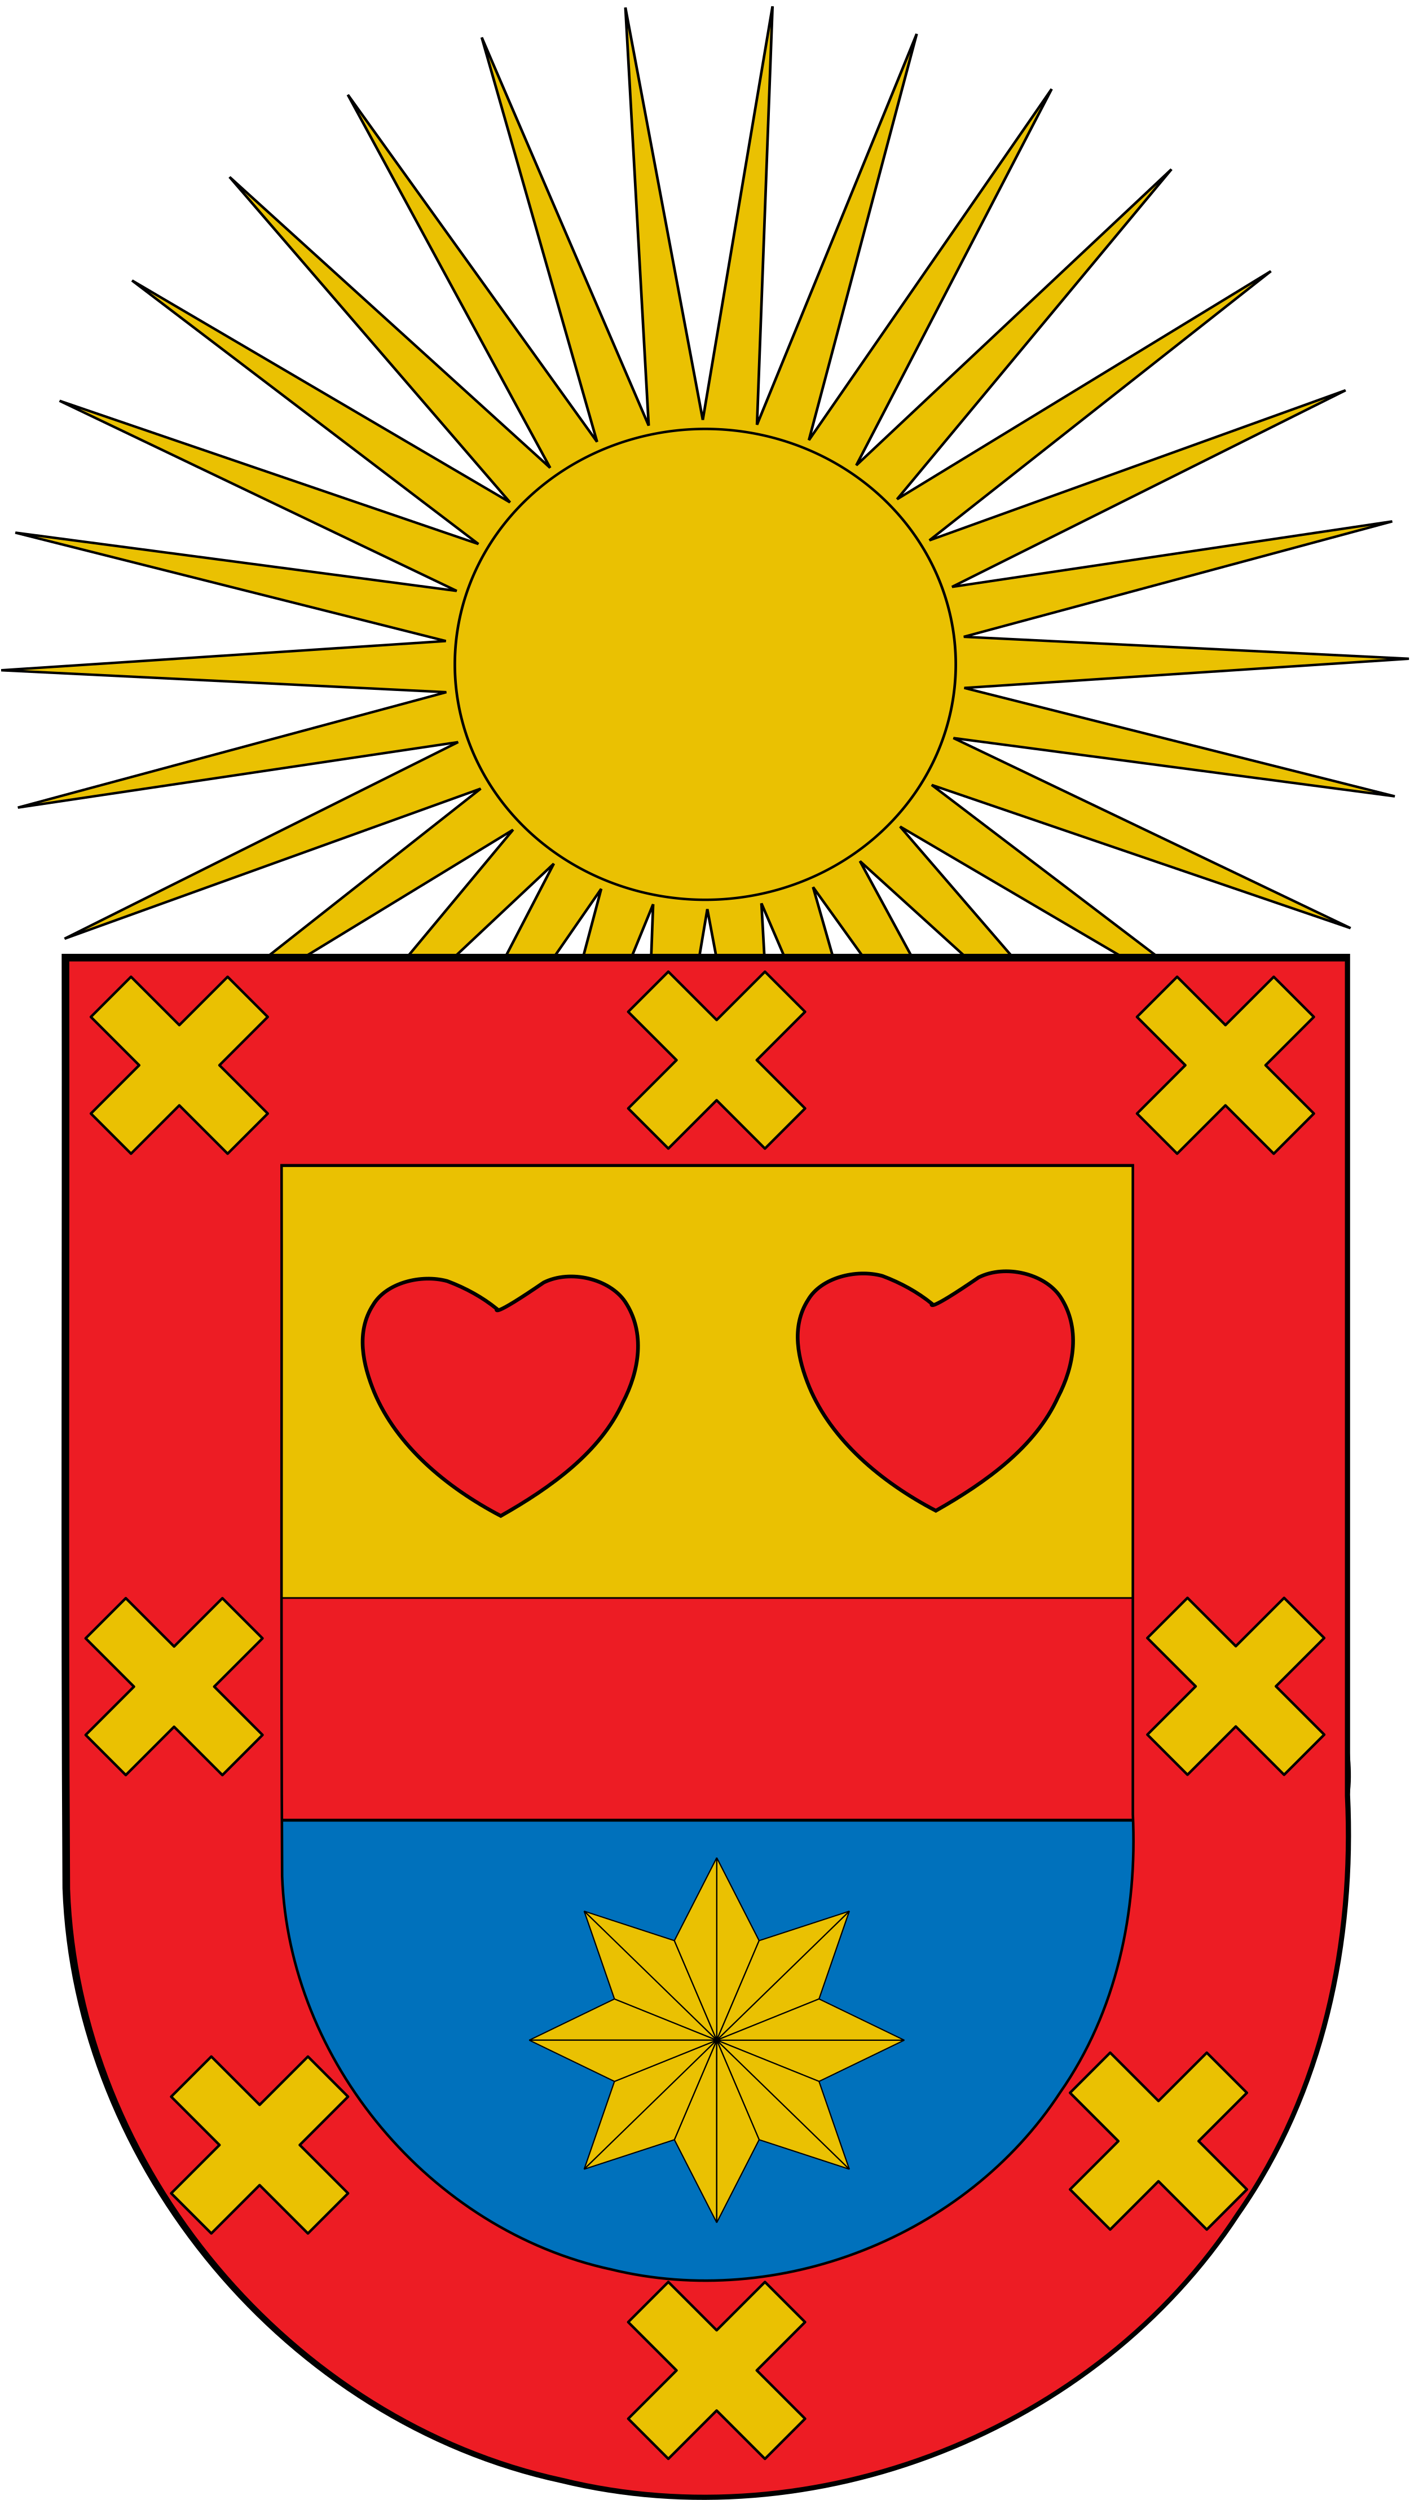 <?xml version="1.0" encoding="UTF-8" standalone="no"?>
<!-- Created with Inkscape (http://www.inkscape.org/) -->
<svg
   xmlns:dc="http://purl.org/dc/elements/1.1/"
   xmlns:cc="http://web.resource.org/cc/"
   xmlns:rdf="http://www.w3.org/1999/02/22-rdf-syntax-ns#"
   xmlns:svg="http://www.w3.org/2000/svg"
   xmlns="http://www.w3.org/2000/svg"
   xmlns:sodipodi="http://sodipodi.sourceforge.net/DTD/sodipodi-0.dtd"
   xmlns:inkscape="http://www.inkscape.org/namespaces/inkscape"
   width="550"
   height="975"
   id="svg3194"
   sodipodi:version="0.32"
   inkscape:version="0.45.1"
   version="1.0"
   sodipodi:docbase="D:\Mis documentos\Mis imágenes\Banderas y Escudos\SVG\Figuras y ornamentos"
   sodipodi:docname="Escudo_de_Ucar.svg"
   inkscape:output_extension="org.inkscape.output.svg.inkscape">
  <sodipodi:namedview
     id="base"
     pagecolor="#ffffff"
     bordercolor="#666666"
     borderopacity="1.0"
     gridtolerance="10000"
     guidetolerance="10"
     objecttolerance="10"
     inkscape:pageopacity="0.0"
     inkscape:pageshadow="2"
     inkscape:zoom="0.52923077"
     inkscape:cx="264.48474"
     inkscape:cy="559.40387"
     inkscape:document-units="px"
     inkscape:current-layer="layer3"
     inkscape:window-width="1024"
     inkscape:window-height="712"
     inkscape:window-x="176"
     inkscape:window-y="232"
     showguides="true"
     showgrid="false"
     inkscape:guide-bbox="true"
     height="975px"
     width="550px" />
  <defs
     id="defs3196">
    <pattern
       patternUnits="userSpaceOnUse"
       width="92"
       height="48.5"
       patternTransform="matrix(1,0,0,1.204,-394.986,852.248)"
       id="pattern15092">
      <g
         style="fill:black;fill-opacity:1"
         id="g15066"
         transform="translate(205,-599)">
        <g
           style="fill:black;fill-opacity:1"
           id="g14805">
          <path
             sodipodi:nodetypes="cc"
             id="path12865"
             d="M -174.5,623.5 L -174.5,635.5"
             style="fill:black;fill-opacity:1;fill-rule:evenodd;stroke:black;stroke-width:1;stroke-linecap:butt;stroke-linejoin:miter;stroke-miterlimit:1;stroke-dasharray:none;stroke-opacity:1;display:inline" />
          <path
             sodipodi:nodetypes="cc"
             id="path12867"
             d="M -144.5,623.5 L -144.5,635.5"
             style="fill:black;fill-opacity:1;fill-rule:evenodd;stroke:black;stroke-width:1;stroke-linecap:butt;stroke-linejoin:miter;stroke-miterlimit:1;stroke-dasharray:none;stroke-opacity:1;display:inline" />
          <path
             sodipodi:nodetypes="cc"
             id="path12869"
             d="M -189.5,611.5 L -189.5,623.5"
             style="fill:black;fill-opacity:1;fill-rule:evenodd;stroke:black;stroke-width:1;stroke-linecap:butt;stroke-linejoin:miter;stroke-miterlimit:1;stroke-dasharray:none;stroke-opacity:1;display:inline" />
          <path
             sodipodi:nodetypes="cc"
             id="path12871"
             d="M -159.5,611.5 L -159.5,623.5"
             style="fill:black;fill-opacity:1;fill-rule:evenodd;stroke:black;stroke-width:1;stroke-linecap:butt;stroke-linejoin:miter;stroke-miterlimit:1;stroke-dasharray:none;stroke-opacity:1;display:inline" />
          <path
             sodipodi:nodetypes="cc"
             id="path12873"
             d="M -129.5,611.5 L -129.5,623.5"
             style="fill:black;fill-opacity:1;fill-rule:evenodd;stroke:black;stroke-width:1;stroke-linecap:butt;stroke-linejoin:miter;stroke-miterlimit:1;stroke-dasharray:none;stroke-opacity:1;display:inline" />
          <path
             sodipodi:nodetypes="cc"
             id="path12875"
             d="M -174.5,599.5 L -174.5,611.5"
             style="fill:black;fill-opacity:1;fill-rule:evenodd;stroke:black;stroke-width:1;stroke-linecap:butt;stroke-linejoin:miter;stroke-miterlimit:1;stroke-dasharray:none;stroke-opacity:1;display:inline" />
          <path
             sodipodi:nodetypes="cc"
             id="path12877"
             d="M -144.5,599.5 L -144.5,611.5"
             style="fill:black;fill-opacity:1;fill-rule:evenodd;stroke:black;stroke-width:1;stroke-linecap:butt;stroke-linejoin:miter;stroke-miterlimit:1;stroke-dasharray:none;stroke-opacity:1;display:inline" />
          <path
             sodipodi:nodetypes="cc"
             id="path12879"
             d="M -204.5,623.5 L -204.5,635.5"
             style="fill:black;fill-opacity:1;fill-rule:evenodd;stroke:black;stroke-width:1;stroke-linecap:butt;stroke-linejoin:miter;stroke-miterlimit:1;stroke-dasharray:none;stroke-opacity:1;display:inline" />
          <path
             sodipodi:nodetypes="cc"
             id="path12881"
             d="M -204.5,599.5 L -204.5,611.5"
             style="fill:black;fill-opacity:1;fill-rule:evenodd;stroke:black;stroke-width:1;stroke-linecap:butt;stroke-linejoin:miter;stroke-miterlimit:1;stroke-dasharray:none;stroke-opacity:1;display:inline" />
        </g>
        <g
           style="fill:black;fill-opacity:1"
           id="g15061">
          <path
             id="path12859"
             d="M -190,635.5 L -190,647.5 L -189,647.5 L -189,635.5 L -190,635.5 z "
             style="fill:black;fill-opacity:1;fill-rule:evenodd;stroke:none;stroke-width:1;stroke-linecap:butt;stroke-linejoin:miter;stroke-miterlimit:1;stroke-opacity:1" />
          <path
             id="path12861"
             d="M -160,635.5 L -160,647.5 L -159,647.5 L -159,635.5 L -160,635.5 z "
             style="fill:black;fill-opacity:1;fill-rule:evenodd;stroke:none;stroke-width:1;stroke-linecap:butt;stroke-linejoin:miter;stroke-miterlimit:1;stroke-dasharray:none;stroke-opacity:1;display:inline" />
          <path
             id="path12863"
             d="M -130,635.5 L -130,647.5 L -129,647.5 L -129,635.5 L -130,635.5 z "
             style="fill:black;fill-opacity:1;fill-rule:evenodd;stroke:none;stroke-width:1;stroke-linecap:butt;stroke-linejoin:miter;stroke-miterlimit:1;stroke-dasharray:none;stroke-opacity:1;display:inline" />
        </g>
        <g
           style="fill:black;fill-opacity:1"
           id="g15055">
          <path
             sodipodi:nodetypes="cccsssscc"
             id="path12885"
             d="M -205,599 L -205,600 L -113.79,600 C -113.727,600 -113.057,600 -113.032,600 C -113.022,600 -113.003,600 -113,600 C -113,600 -113,599 -113,599 C -113.003,599 -113.022,599 -113.032,599 C -113.057,599 -113.727,599 -113.79,599 L -205,599 z "
             style="fill:black;fill-opacity:1;fill-rule:evenodd;stroke:none;stroke-width:1;stroke-linecap:butt;stroke-linejoin:miter;stroke-miterlimit:0;stroke-opacity:1;display:inline" />
          <path
             sodipodi:nodetypes="cccsssscc"
             id="path12887"
             d="M -205,611 L -205,612 L -113.79,612 C -113.727,612 -113.057,612 -113.032,612 C -113.022,612 -113.003,612 -113,612 C -113,612 -113,611 -113,611 C -113.003,611 -113.022,611 -113.032,611 C -113.057,611 -113.727,611 -113.79,611 L -205,611 z "
             style="fill:black;fill-opacity:1;fill-rule:evenodd;stroke:none;stroke-width:1;stroke-linecap:butt;stroke-linejoin:miter;stroke-miterlimit:0;stroke-opacity:1;display:inline" />
          <path
             sodipodi:nodetypes="cccsssscc"
             id="path12889"
             d="M -205,623 L -205,624 L -113.79,624 C -113.727,624 -113.057,624 -113.032,624 C -113.022,624 -113.003,624 -113,624 C -113,624 -113,623 -113,623 C -113.003,623 -113.022,623 -113.032,623 C -113.057,623 -113.727,623 -113.79,623 L -205,623 z "
             style="fill:black;fill-opacity:1;fill-rule:evenodd;stroke:none;stroke-width:1;stroke-linecap:butt;stroke-linejoin:miter;stroke-miterlimit:0;stroke-opacity:1;display:inline" />
          <path
             sodipodi:nodetypes="cccsssscc"
             id="path12891"
             d="M -205,635 L -205,636 L -113.79,636 C -113.727,636 -113.057,636 -113.032,636 C -113.022,636 -113.003,636 -113,636 C -113,636 -113,635 -113,635 C -113.003,635 -113.022,635 -113.032,635 C -113.057,635 -113.727,635 -113.79,635 L -205,635 z "
             style="fill:black;fill-opacity:1;fill-rule:evenodd;stroke:none;stroke-width:1;stroke-linecap:butt;stroke-linejoin:miter;stroke-miterlimit:0;stroke-opacity:1;display:inline" />
        </g>
      </g>
    </pattern>
    <linearGradient
       id="linearGradient4476">
      <stop
         offset="0"
         style="stop-color:#403800;stop-opacity:1;"
         id="stop4478" />
      <stop
         offset="0.5"
         style="stop-color:#c8af00;stop-opacity:1;"
         id="stop3321" />
      <stop
         offset="1"
         style="stop-color:#403900;stop-opacity:1;"
         id="stop4480" />
    </linearGradient>
    <clipPath
       id="id39">
      <path
         d="M 14684500,13624900 C 14684500,13624900 14440720,14050650 14009580,14218200 C 13578450,14385830 13448790,14437740 12880410,14310160 C 12312110,14182620 12296220,14073300 12079230,14058780 C 11862280,14044290 11832040,14013830 11832040,14013830 L 11838070,13976660 C 12328090,13650420 12854820,13458600 13444350,13353540 C 13834380,13284010 14126160,13534440 14489650,13581370 C 14600110,13595630 14684500,13624900 14684500,13624900 z "
         id="path19701" />
    </clipPath>
    <clipPath
       id="id38">
      <path
         d="M 14684500,13624900 C 14684500,13624900 14440720,14050650 14009580,14218200 C 13578450,14385830 13448790,14437740 12880410,14310160 C 12312110,14182620 12296220,14073300 12079230,14058780 C 11862280,14044290 11832040,14013830 11832040,14013830 L 11838070,13976660 C 12328090,13650420 12854820,13458600 13444350,13353540 C 13834380,13284010 14126160,13534440 14489650,13581370 C 14600110,13595630 14684500,13624900 14684500,13624900 z "
         id="path19698" />
    </clipPath>
    <clipPath
       id="id37">
      <path
         d="M 14450300,12388500 C 14777910,12129250 15496290,12313860 15884390,12180350 C 16009310,12137370 16190630,12078500 16190630,12078500 C 16190630,12078500 16156820,12468470 15828080,12812580 C 15499350,13156730 15153600,13414340 14723540,13482840 C 14293530,13551290 14137590,13458470 13893930,13458990 C 13650320,13459510 13127480,13474290 13127480,13474290 C 13144150,13345330 13482450,13186080 13567310,13087330 C 13811740,12802780 14155940,12621440 14450300,12388500 z "
         id="path19695" />
    </clipPath>
    <clipPath
       id="id36">
      <path
         d="M 14450300,12388500 C 14777910,12129250 15496290,12313860 15884390,12180350 C 16009310,12137370 16190630,12078500 16190630,12078500 C 16190630,12078500 16156820,12468470 15828080,12812580 C 15499350,13156730 15153600,13414340 14723540,13482840 C 14293530,13551290 14137590,13458470 13893930,13458990 C 13650320,13459510 13127480,13474290 13127480,13474290 C 13144150,13345330 13482450,13186080 13567310,13087330 C 13811740,12802780 14155940,12621440 14450300,12388500 z "
         id="path19692" />
    </clipPath>
    <clipPath
       id="id35">
      <path
         d="M 13692900,11728500 C 13692900,11728500 13262030,11754150 12961940,12027490 C 12661940,12300740 12570400,12382340 12449910,12878270 C 12329290,13374200 12409330,13429240 12336400,13605210 C 12263340,13781180 12303490,14017820 12303490,14017820 L 12492950,13824450 L 12673490,13615910 C 12673490,13615910 13309290,12963220 13424310,12807880 C 13630960,12528660 13546910,12202080 13651370,11898400 C 13683120,11806100 13692900,11728500 13692900,11728500 z "
         id="path19689" />
    </clipPath>
    <clipPath
       id="id34">
      <path
         d="M 13692900,11728500 C 13692900,11728500 13262030,11754150 12961940,12027490 C 12661940,12300740 12570400,12382340 12449910,12878270 C 12329290,13374200 12409330,13429240 12336400,13605210 C 12263340,13781180 12303490,14017820 12303490,14017820 L 12492950,13824450 L 12673490,13615910 C 12673490,13615910 13309290,12963220 13424310,12807880 C 13630960,12528660 13546910,12202080 13651370,11898400 C 13683120,11806100 13692900,11728500 13692900,11728500 z "
         id="path19686" />
    </clipPath>
    <clipPath
       id="id33">
      <path
         d="M 11216900,2958840 C 11216900,2958840 11343980,2922570 11470720,2751590 C 11597370,2580690 11761590,2407690 11989340,2333050 C 12217190,2258330 12359520,2228420 12624060,2249950 C 12888740,2271600 13084060,2246040 13084060,2246040 C 13084060,2246040 13025130,2293050 12895460,2489590 C 12765750,2686230 12500860,2897690 12228470,2989350 C 11955960,3081180 11770760,3066050 11585440,3050970 C 11400280,3035930 11216900,2958840 11216900,2958840 z "
         id="path19683" />
    </clipPath>
    <clipPath
       id="id32">
      <path
         d="M 11216900,2958840 C 11216900,2958840 11343980,2922570 11470720,2751590 C 11597370,2580690 11761590,2407690 11989340,2333050 C 12217190,2258330 12359520,2228420 12624060,2249950 C 12888740,2271600 13084060,2246040 13084060,2246040 C 13084060,2246040 13025130,2293050 12895460,2489590 C 12765750,2686230 12500860,2897690 12228470,2989350 C 11955960,3081180 11770760,3066050 11585440,3050970 C 11400280,3035930 11216900,2958840 11216900,2958840 z "
         id="path19680" />
    </clipPath>
    <clipPath
       id="id31">
      <path
         d="M 10942800,1832570 C 10942800,1832570 11069800,1869180 11268180,1791660 C 11466510,1713970 11697890,1654540 11930600,1711950 C 12163220,1769490 12299740,1819680 12512420,1978200 C 12725140,2136760 12904130,2218660 12904130,2218660 C 12904130,2218660 12829220,2227260 12614640,2325020 C 12400070,2422860 12062930,2461490 11783310,2394760 C 11503690,2328020 11354850,2216990 11205970,2106080 C 11057000,1995130 10942800,1832570 10942800,1832570 z "
         id="path19677" />
    </clipPath>
    <clipPath
       id="id30">
      <path
         d="M 10942800,1832570 C 10942800,1832570 11069800,1869180 11268180,1791660 C 11466510,1713970 11697890,1654540 11930600,1711950 C 12163220,1769490 12299740,1819680 12512420,1978200 C 12725140,2136760 12904130,2218660 12904130,2218660 C 12904130,2218660 12829220,2227260 12614640,2325020 C 12400070,2422860 12062930,2461490 11783310,2394760 C 11503690,2328020 11354850,2216990 11205970,2106080 C 11057000,1995130 10942800,1832570 10942800,1832570 z "
         id="path19674" />
    </clipPath>
    <clipPath
       id="id29">
      <path
         d="M 16131400,10733900 C 16493300,10524930 17177130,10811850 17580570,10736090 C 17710360,10711680 17898400,10679760 17898400,10679760 C 17898400,10679760 17808020,11060650 17432590,11353410 C 17057160,11646220 16677510,11850890 16242070,11856220 C 15806670,11861540 15665890,11747070 15424780,11712220 C 15183670,11677330 14841280,11936100 14841280,11936100 C 14876600,11810920 15057490,11382460 15155800,11297120 C 15439210,11051070 15806200,10921640 16131400,10733900 z "
         id="path19671" />
    </clipPath>
    <clipPath
       id="id28">
      <path
         d="M 16131400,10733900 C 16493300,10524930 17177130,10811850 17580570,10736090 C 17710360,10711680 17898400,10679760 17898400,10679760 C 17898400,10679760 17808020,11060650 17432590,11353410 C 17057160,11646220 16677510,11850890 16242070,11856220 C 15806670,11861540 15665890,11747070 15424780,11712220 C 15183670,11677330 14841280,11936100 14841280,11936100 C 14876600,11810920 15057490,11382460 15155800,11297120 C 15439210,11051070 15806200,10921640 16131400,10733900 z "
         id="path19668" />
    </clipPath>
    <clipPath
       id="id27">
      <path
         d="M 17887700,5978240 C 17887700,5978240 17888990,6904050 17620740,7339640 C 17352490,7775200 16983390,8024940 16713930,8236960 C 16444560,8448980 16244120,8612140 16244120,8612140 C 16244120,8612140 16218270,8082830 16362410,7610700 C 16506600,7138580 16710270,6943840 16986750,6740500 C 17263230,6537200 17467730,6334510 17588950,6243110 C 17710130,6151750 17887700,5978240 17887700,5978240 z "
         id="path19665" />
    </clipPath>
    <clipPath
       id="id26">
      <path
         d="M 17887700,5978240 C 17887700,5978240 17888990,6904050 17620740,7339640 C 17352490,7775200 16983390,8024940 16713930,8236960 C 16444560,8448980 16244120,8612140 16244120,8612140 C 16244120,8612140 16218270,8082830 16362410,7610700 C 16506600,7138580 16710270,6943840 16986750,6740500 C 17263230,6537200 17467730,6334510 17588950,6243110 C 17710130,6151750 17887700,5978240 17887700,5978240 z "
         id="path19662" />
    </clipPath>
    <clipPath
       id="id25">
      <path
         d="M 16911800,4552070 C 17345390,5195780 17459330,5991940 16999470,6647940 C 16741120,7016330 16428070,7174810 16365090,7270590 C 16302070,7366330 16252780,7413080 16252780,7413080 C 16252780,7413080 16069270,6920800 16119500,6571450 C 16169690,6222050 16299440,5856280 16466840,5457210 C 16634290,5058180 16733030,4904090 16787780,4768690 C 16842570,4633240 16911800,4552070 16911800,4552070 z "
         id="path19659" />
    </clipPath>
    <clipPath
       id="id24">
      <path
         d="M 16911800,4552070 C 17345390,5195780 17459330,5991940 16999470,6647940 C 16741120,7016330 16428070,7174810 16365090,7270590 C 16302070,7366330 16252780,7413080 16252780,7413080 C 16252780,7413080 16069270,6920800 16119500,6571450 C 16169690,6222050 16299440,5856280 16466840,5457210 C 16634290,5058180 16733030,4904090 16787780,4768690 C 16842570,4633240 16911800,4552070 16911800,4552070 z "
         id="path19656" />
    </clipPath>
    <clipPath
       id="id23">
      <path
         d="M 13618500,13165000 C 13618500,13165000 13805810,12765500 13672690,12491780 C 13539580,12218050 13341760,12063480 13349470,11467820 C 13357180,10870650 13447350,10464360 13763330,9899680 C 13842900,10347570 14249000,10667060 14353770,11133760 C 14426910,11459480 14354710,11848070 14303060,12103190 C 14251450,12358270 14197480,12646940 14197480,12646940 L 14020120,12926900 L 13761260,13161740 L 13618500,13165000 z "
         id="path19653" />
    </clipPath>
    <clipPath
       id="id22">
      <path
         d="M 13618500,13165000 C 13618500,13165000 13805810,12765500 13672690,12491780 C 13539580,12218050 13341760,12063480 13349470,11467820 C 13357180,10870650 13447350,10464360 13763330,9899680 C 13842900,10347570 14249000,10667060 14353770,11133760 C 14426910,11459480 14354710,11848070 14303060,12103190 C 14251450,12358270 14197480,12646940 14197480,12646940 L 14020120,12926900 L 13761260,13161740 L 13618500,13165000 z "
         id="path19650" />
    </clipPath>
    <clipPath
       id="id21">
      <path
         d="M 14636800,8617900 C 14636800,8617900 14385650,9019550 14363250,9378490 C 14340890,9737470 14358680,10016090 14444370,10272150 C 14638910,10853640 14843450,11133980 14920430,11806220 L 15473780,10842030 C 15577120,10440810 15364140,9664670 15147630,9293150 C 14931200,8921620 14636800,8617900 14636800,8617900 z "
         id="path19647" />
    </clipPath>
    <clipPath
       id="id20">
      <path
         d="M 14636800,8617900 C 14636800,8617900 14385650,9019550 14363250,9378490 C 14340890,9737470 14358680,10016090 14444370,10272150 C 14638910,10853640 14843450,11133980 14920430,11806220 L 15473780,10842030 C 15577120,10440810 15364140,9664670 15147630,9293150 C 14931200,8921620 14636800,8617900 14636800,8617900 z "
         id="path19644" />
    </clipPath>
    <clipPath
       id="id19">
      <path
         d="M 16890700,8377910 C 17051130,8942290 17125050,9845500 16795330,10364410 C 16616980,10645140 16241680,11040220 16241680,11040220 L 15958610,11235260 L 15003810,11419950 C 15003810,11419950 15606050,10073760 15963870,9583720 C 16246550,9196630 16555640,8723440 16890700,8377910 z "
         id="path19641" />
    </clipPath>
    <clipPath
       id="id18">
      <path
         d="M 16890700,8377910 C 17051130,8942290 17125050,9845500 16795330,10364410 C 16616980,10645140 16241680,11040220 16241680,11040220 L 15958610,11235260 L 15003810,11419950 C 15003810,11419950 15606050,10073760 15963870,9583720 C 16246550,9196630 16555640,8723440 16890700,8377910 z "
         id="path19638" />
    </clipPath>
    <clipPath
       id="id17">
      <path
         d="M 14817100,7359190 C 14817100,7359190 14642160,7744560 14622560,8108780 C 14602910,8472960 14617520,8681280 14798320,8973570 C 14979160,9265900 15078200,9394690 15304230,9636270 C 15530230,9877810 15634050,10047200 15634050,10047200 C 15634050,10047200 15922410,9912400 15899710,9442510 C 15877050,8972580 15772410,8747930 15509160,8323420 C 15245990,7899000 15032280,7786500 14933280,7657670 C 14834250,7528890 14817100,7359190 14817100,7359190 z "
         id="path19635" />
    </clipPath>
    <clipPath
       id="id16">
      <path
         d="M 14817100,7359190 C 14817100,7359190 14642160,7744560 14622560,8108780 C 14602910,8472960 14617520,8681280 14798320,8973570 C 14979160,9265900 15078200,9394690 15304230,9636270 C 15530230,9877810 15634050,10047200 15634050,10047200 C 15634050,10047200 15922410,9912400 15899710,9442510 C 15877050,8972580 15772410,8747930 15509160,8323420 C 15245990,7899000 15032280,7786500 14933280,7657670 C 14834250,7528890 14817100,7359190 14817100,7359190 z "
         id="path19632" />
    </clipPath>
    <clipPath
       id="id15">
      <path
         d="M 14778300,5948840 C 14778300,5948840 14744050,6582620 14863040,6978300 C 14982060,7373980 15020010,7603400 15258890,7816880 C 15497670,8030360 15592570,8094900 15840580,8240620 C 16088580,8386290 16176460,8311900 16311900,8459600 C 16447340,8607330 16408400,8576220 16408400,8576220 C 16408400,8576220 16456260,8159920 16268950,7694580 C 16081650,7229290 16018230,6996390 15541050,6629930 C 15063870,6263480 14778300,5948840 14778300,5948840 z "
         id="path19629" />
    </clipPath>
    <clipPath
       id="id14">
      <path
         d="M 14778300,5948840 C 14778300,5948840 14744050,6582620 14863040,6978300 C 14982060,7373980 15020010,7603400 15258890,7816880 C 15497670,8030360 15592570,8094900 15840580,8240620 C 16088580,8386290 16176460,8311900 16311900,8459600 C 16447340,8607330 16408400,8576220 16408400,8576220 C 16408400,8576220 16456260,8159920 16268950,7694580 C 16081650,7229290 16018230,6996390 15541050,6629930 C 15063870,6263480 14778300,5948840 14778300,5948840 z "
         id="path19626" />
    </clipPath>
    <clipPath
       id="id13">
      <path
         d="M 15415100,2266750 C 15415100,2266750 15072500,3067250 15040750,3598120 C 15009000,4128940 15121780,4606430 15384170,5019470 C 15646520,5432590 15990630,5524080 16064380,5797370 C 16138090,6070620 16184830,6344820 16184830,6344820 C 16184830,6344820 16436200,5568890 16450110,4989950 C 16464070,4411040 16475700,4097140 16285080,3557340 C 16094500,3017540 15910080,2839770 15741730,2656110 C 15573330,2472360 15415100,2266750 15415100,2266750 z "
         id="path19623" />
    </clipPath>
    <clipPath
       id="id12">
      <path
         d="M 15415100,2266750 C 15415100,2266750 15072500,3067250 15040750,3598120 C 15009000,4128940 15121780,4606430 15384170,5019470 C 15646520,5432590 15990630,5524080 16064380,5797370 C 16138090,6070620 16184830,6344820 16184830,6344820 C 16184830,6344820 16436200,5568890 16450110,4989950 C 16464070,4411040 16475700,4097140 16285080,3557340 C 16094500,3017540 15910080,2839770 15741730,2656110 C 15573330,2472360 15415100,2266750 15415100,2266750 z "
         id="path19620" />
    </clipPath>
    <clipPath
       id="id11">
      <path
         d="M 12394500,3395680 C 12394500,3395680 12811850,3944420 13034430,4022580 C 13256980,4100790 13528460,4187810 13791840,4105950 C 14055180,4024090 14274840,3982840 14458190,3975320 C 14641440,3967880 14933340,4076680 14933340,4076680 C 14933340,4076680 14623180,3565160 14279880,3435210 C 13444760,3119120 13136060,3552010 12394500,3395680 z "
         id="path19617" />
    </clipPath>
    <clipPath
       id="id10">
      <path
         d="M 12394500,3395680 C 12394500,3395680 12811850,3944420 13034430,4022580 C 13256980,4100790 13528460,4187810 13791840,4105950 C 14055180,4024090 14274840,3982840 14458190,3975320 C 14641440,3967880 14933340,4076680 14933340,4076680 C 14933340,4076680 14623180,3565160 14279880,3435210 C 13444760,3119120 13136060,3552010 12394500,3395680 z "
         id="path19614" />
    </clipPath>
    <clipPath
       id="id9">
      <path
         d="M 13855800,1063560 C 13855800,1063560 14144730,1236390 14395840,1520260 C 14646900,1804080 15009320,2125850 14902180,2599900 C 14794960,3074000 14653620,3080320 14614760,3339730 C 14575910,3599150 14626830,3770220 14626830,3770220 C 14626830,3770220 14383000,3523520 14206080,3269900 C 14029190,3016290 13814960,2784680 13855160,2317540 C 13895350,1850360 13925940,1717060 13919990,1487000 C 13914050,1256930 13855800,1063560 13855800,1063560 z "
         id="path19611" />
    </clipPath>
    <clipPath
       id="id8">
      <path
         d="M 13855800,1063560 C 13855800,1063560 14144730,1236390 14395840,1520260 C 14646900,1804080 15009320,2125850 14902180,2599900 C 14794960,3074000 14653620,3080320 14614760,3339730 C 14575910,3599150 14626830,3770220 14626830,3770220 C 14626830,3770220 14383000,3523520 14206080,3269900 C 14029190,3016290 13814960,2784680 13855160,2317540 C 13895350,1850360 13925940,1717060 13919990,1487000 C 13914050,1256930 13855800,1063560 13855800,1063560 z "
         id="path19608" />
    </clipPath>
    <clipPath
       id="id7">
      <path
         d="M 12245000,694180 C 12245000,694180 12263490,790010 12381440,894380 C 12499470,998800 12616520,1131070 12656750,1303380 C 12696940,1475740 12709610,1582390 12676310,1775590 C 12642970,1968740 12649000,2114030 12649000,2114030 C 12649000,2114030 12618150,2067620 12481420,1959330 C 12344650,1851050 12205760,1642340 12155920,1435950 C 12106030,1229640 12129340,1094410 12152690,959180 C 12176040,823950 12245000,694180 12245000,694180 z "
         id="path19605" />
    </clipPath>
    <clipPath
       id="id6">
      <path
         d="M 12245000,694180 C 12245000,694180 12263490,790010 12381440,894380 C 12499470,998800 12616520,1131070 12656750,1303380 C 12696940,1475740 12709610,1582390 12676310,1775590 C 12642970,1968740 12649000,2114030 12649000,2114030 C 12649000,2114030 12618150,2067620 12481420,1959330 C 12344650,1851050 12205760,1642340 12155920,1435950 C 12106030,1229640 12129340,1094410 12152690,959180 C 12176040,823950 12245000,694180 12245000,694180 z "
         id="path19602" />
    </clipPath>
    <clipPath
       id="id5">
      <path
         d="M 13581500,896020 C 13581500,896020 13507750,1005420 13521230,1217530 C 13534760,1429720 13520850,1667650 13394930,1871110 C 13269010,2074540 13179400,2188840 12963110,2342420 C 12746770,2496000 12613910,2641020 12613910,2641020 C 12613910,2641020 12628560,2567290 12600770,2333610 C 12572990,2099930 12639030,1767900 12788160,1522660 C 12937260,1277430 13088640,1169960 13240060,1062440 C 13391520,954890 13581500,896020 13581500,896020 z "
         id="path19599" />
    </clipPath>
    <clipPath
       id="id4">
      <path
         d="M 13581500,896020 C 13581500,896020 13507750,1005420 13521230,1217530 C 13534760,1429720 13520850,1667650 13394930,1871110 C 13269010,2074540 13179400,2188840 12963110,2342420 C 12746770,2496000 12613910,2641020 12613910,2641020 C 12613910,2641020 12628560,2567290 12600770,2333610 C 12572990,2099930 12639030,1767900 12788160,1522660 C 12937260,1277430 13088640,1169960 13240060,1062440 C 13391520,954890 13581500,896020 13581500,896020 z "
         id="path19596" />
    </clipPath>
    <clipPath
       id="id3">
      <path
         d="M 17905000,7712850 C 18073520,8364410 17965740,9360050 17380990,9792250 C 17019130,10059750 16677260,10107020 16376780,10183810 C 16076350,10260640 15880690,10357280 15880690,10357280 C 15880690,10357280 15826240,10281910 15860480,10024640 C 15894730,9767370 16336720,9229590 16750100,8823770 C 17163530,8417910 17586690,8075310 17705930,7942530 C 17825130,7809750 17905000,7712850 17905000,7712850 z "
         id="path19593" />
    </clipPath>
    <clipPath
       id="id2">
      <path
         d="M 17905000,7712850 C 18073520,8364410 17965740,9360050 17380990,9792250 C 17019130,10059750 16677260,10107020 16376780,10183810 C 16076350,10260640 15880690,10357280 15880690,10357280 C 15880690,10357280 15826240,10281910 15860480,10024640 C 15894730,9767370 16336720,9229590 16750100,8823770 C 17163530,8417910 17586690,8075310 17705930,7942530 C 17825130,7809750 17905000,7712850 17905000,7712850 z "
         id="path19590" />
    </clipPath>
    <clipPath
       id="id1">
      <path
         d="M 14186300,5152250 C 14186300,5152250 14378820,5683670 14655820,5960100 C 14932770,6236530 15134550,6393980 15317940,6457620 C 15501320,6521220 15561370,6529000 15786290,6564360 C 16011200,6599730 16324300,6799880 16324300,6799880 C 16324300,6799880 16231080,6355950 16039160,6146210 C 15847240,5936430 15696860,5756210 15255950,5542640 C 14815080,5329070 14716770,5332170 14507150,5292460 C 14297530,5252800 14186300,5152250 14186300,5152250 z "
         id="path19587" />
    </clipPath>
    <clipPath
       id="id0">
      <path
         d="M 14186300,5152250 C 14186300,5152250 14378820,5683670 14655820,5960100 C 14932770,6236530 15134550,6393980 15317940,6457620 C 15501320,6521220 15561370,6529000 15786290,6564360 C 16011200,6599730 16324300,6799880 16324300,6799880 C 16324300,6799880 16231080,6355950 16039160,6146210 C 15847240,5936430 15696860,5756210 15255950,5542640 C 14815080,5329070 14716770,5332170 14507150,5292460 C 14297530,5252800 14186300,5152250 14186300,5152250 z "
         id="path19584" />
    </clipPath>
    <linearGradient
       id="linearGradient8135">
      <stop
         offset="0"
         style="stop-color:#5d070b;stop-opacity:1;"
         id="stop8137" />
      <stop
         offset="0.5"
         style="stop-color:#ed1c24;stop-opacity:1;"
         id="stop8139" />
      <stop
         offset="1"
         style="stop-color:#5d070a;stop-opacity:1;"
         id="stop8141" />
    </linearGradient>
  </defs>
  <g
     inkscape:label="Timbre"
     style="display:inline"
     id="layer3"
     transform="translate(-73.531,192.654)"
     inkscape:groupmode="layer">
    <g
       style="stroke:#000000;stroke-width:0.805;stroke-miterlimit:4;stroke-dasharray:none;stroke-opacity:1;display:inline"
       id="g4892"
       transform="matrix(1,0,0,1.543,-540.545,-731.871)">
      <path
         sodipodi:type="star"
         style="fill:#eac102;fill-opacity:1;stroke:#000000;stroke-width:0.389;stroke-miterlimit:4;stroke-dasharray:none;stroke-opacity:1"
         id="path3735"
         sodipodi:sides="30"
         sodipodi:cx="-238.18883"
         sodipodi:cy="-85.391747"
         sodipodi:r1="103.4898"
         sodipodi:r2="38.291225"
         sodipodi:arg1="1.4573613"
         sodipodi:arg2="1.5620811"
         inkscape:flatsided="false"
         inkscape:rounded="0"
         inkscape:randomized="0"
         d="M -226.475,17.433 L -237.855,-47.102 L -248.109,17.621 L -245.823,-47.869 L -269.31,13.308 L -253.458,-50.277 L -289.151,4.681 L -260.425,-54.219 L -306.764,-7.883 L -266.42,-59.523 L -321.381,-23.835 L -271.182,-65.958 L -332.361,-42.476 L -274.501,-73.242 L -339.226,-62.994 L -276.234,-81.057 L -341.675,-84.49 L -276.304,-89.062 L -339.601,-106.025 L -274.708,-96.907 L -333.095,-126.659 L -271.516,-104.248 L -322.441,-145.49 L -266.867,-110.765 L -308.105,-161.693 L -260.965,-116.173 L -290.713,-174.562 L -254.068,-120.235 L -271.026,-183.534 L -246.476,-122.775 L -249.903,-188.216 L -238.523,-123.682 L -228.269,-188.405 L -230.554,-122.914 L -207.068,-184.091 L -222.92,-120.507 L -187.227,-175.464 L -215.953,-116.565 L -169.614,-162.9 L -209.957,-111.261 L -154.997,-146.949 L -205.196,-104.826 L -144.017,-128.307 L -201.876,-97.541 L -137.152,-107.79 L -200.144,-89.726 L -134.703,-86.294 L -200.074,-81.721 L -136.777,-64.758 L -201.67,-73.877 L -143.283,-44.124 L -204.862,-66.536 L -153.937,-25.294 L -209.511,-60.019 L -168.273,-9.09 L -215.413,-54.611 L -185.665,3.779 L -222.31,-50.548 L -205.352,12.75 L -229.902,-48.008 L -226.475,17.433 z "
         transform="matrix(2.653,0,0,1.615,1521.016,655.327)" />
      <path
         sodipodi:type="arc"
         style="fill:#eac102;fill-opacity:1;stroke:#000000;stroke-width:1.237;stroke-miterlimit:4;stroke-dasharray:none;stroke-opacity:1"
         id="path3737"
         sodipodi:cx="-71.586807"
         sodipodi:cy="62.988186"
         sodipodi:rx="117.14204"
         sodipodi:ry="117.14204"
         d="M 45.555 62.988 A 117.142 117.142 0 1 1  -188.729,62.988 A 117.142 117.142 0 1 1  45.555 62.988 z"
         transform="matrix(0.834,0,0,0.508,948.895,485.389)" />
    </g>
  </g>
  <g
     inkscape:label="Escudo"
     style="display:inline"
     id="layer1"
     transform="translate(-73.531,192.654)"
     inkscape:groupmode="layer" />
  <g
     inkscape:label="Piezas"
     style="display:inline"
     id="layer4"
     transform="translate(-17.102,116.014)"
     inkscape:groupmode="layer" />
  <g
     inkscape:label="Muebles"
     style="display:inline"
     id="layer5"
     transform="translate(-17.102,116.014)"
     inkscape:groupmode="layer" />
  <g
     inkscape:label="Ornamento"
     id="layer2"
     transform="translate(-17.102,116.014)"
     inkscape:groupmode="layer" />
  <g
     inkscape:label="Borde 3px"
     style="display:inline"
     id="layer6"
     transform="translate(-17.102,116.014)"
     inkscape:groupmode="layer">
    <path
       style="color:#000000;fill:none;fill-opacity:1;fill-rule:evenodd;stroke:none;stroke-width:1;stroke-linecap:butt;stroke-linejoin:miter;marker:none;marker-start:none;marker-mid:none;marker-end:none;stroke-miterlimit:4;stroke-dasharray:none;stroke-dashoffset:0;stroke-opacity:1;visibility:visible;display:inline;overflow:visible;enable-background:accumulate"
       id="path4560"
       d="M 42.653,374.86 C 42.857,495.604 42.242,616.363 42.965,737.099 C 46.812,845.455 129.753,944.425 235.665,967.308 C 333.648,991.178 443.338,948.281 498.643,863.687 C 531.765,816.376 543.963,757.827 541.232,700.835 C 541.232,592.176 541.232,483.518 541.232,374.86 C 375.039,374.86 208.846,374.86 42.653,374.86 z " />
    <path
       style="color:#000000;fill:#0071bc;fill-opacity:1;fill-rule:evenodd;stroke:none;stroke-width:3;stroke-linecap:butt;stroke-linejoin:miter;marker:none;marker-start:none;marker-mid:none;marker-end:none;stroke-miterlimit:4;stroke-dasharray:none;stroke-dashoffset:0;stroke-opacity:1;visibility:visible;display:inline;overflow:visible;enable-background:accumulate"
       d="M 42.653,257.486 C 42.858,378.433 42.241,499.392 42.966,620.33 C 46.821,728.868 129.927,828.003 236.052,850.924 C 334.231,874.834 444.141,831.865 499.557,747.13 C 532.745,699.74 544.968,641.093 542.231,584.006 C 542.231,475.166 542.231,366.326 542.231,257.486 C 375.705,257.486 209.179,257.486 42.653,257.486 z "
       id="path2894" />
    <g
       style="stroke:#000000;stroke-width:1.159;stroke-miterlimit:4;stroke-dasharray:none;stroke-opacity:1"
       transform="matrix(0.494,0,0,0.469,347.716,386.591)"
       id="g7267">
      <path
         id="path2620"
         style="fill:#eac102;fill-opacity:1;fill-rule:evenodd;stroke:#000000;stroke-width:1.002;stroke-linecap:butt;stroke-linejoin:miter;stroke-miterlimit:4;stroke-dasharray:none;stroke-opacity:1"
         d="M -184.071,659.225 L -22.544,590.657 L 1.375,517.659 L 1.375,517.659 L -207.989,732.223 L -184.071,659.225 z "
         sodipodi:nodetypes="cccccc" />
      <path
         id="path2622"
         style="fill:#eac102;fill-opacity:1;fill-rule:evenodd;stroke:#000000;stroke-width:1.002;stroke-linecap:butt;stroke-linejoin:miter;stroke-miterlimit:4;stroke-dasharray:none;stroke-opacity:1"
         d="M -69.854,542.172 L -136.761,707.71 L -103.307,776.66 L -103.307,776.66 L -103.307,473.221 L -69.854,542.172 z "
         sodipodi:nodetypes="cccccc" />
      <path
         id="path2624"
         d="M -136.761,542.172 L -69.854,707.71 L 1.375,732.223 L -207.989,517.659 L -136.761,542.172 z "
         style="fill:#eac102;fill-opacity:1;fill-rule:evenodd;stroke:#000000;stroke-width:1.002;stroke-linecap:butt;stroke-linejoin:miter;stroke-miterlimit:4;stroke-dasharray:none;stroke-opacity:1" />
      <path
         id="path2626"
         style="fill:#eac102;fill-opacity:1;fill-rule:evenodd;stroke:#000000;stroke-width:1.002;stroke-linecap:butt;stroke-linejoin:miter;stroke-miterlimit:4;stroke-dasharray:none;stroke-opacity:1"
         d="M -22.544,659.225 L -184.071,590.657 L -184.071,590.657 L -251.35,624.941 L 44.735,624.941 L -22.544,659.225 z "
         sodipodi:nodetypes="cccccc" />
      <path
         id="path2630"
         style="fill:#eac102;fill-opacity:1;fill-rule:evenodd;stroke:#000000;stroke-width:1.002;stroke-linecap:butt;stroke-linejoin:miter;stroke-miterlimit:4;stroke-dasharray:none;stroke-opacity:1"
         d="M 44.735,624.941 L -22.544,590.657 L -184.071,659.225 L -184.071,659.225 L -251.35,624.941 L -251.35,624.941 L 44.735,624.941 z "
         sodipodi:nodetypes="ccccccc" />
      <path
         id="path2632"
         style="fill:#eac102;fill-opacity:1;fill-rule:evenodd;stroke:#000000;stroke-width:1.002;stroke-linecap:butt;stroke-linejoin:miter;stroke-miterlimit:4;stroke-dasharray:none;stroke-opacity:1"
         d="M 1.375,517.659 L -207.989,732.223 L -136.761,707.71 L -69.854,542.172 L 1.375,517.659 z "
         sodipodi:nodetypes="ccccc" />
      <path
         id="path2634"
         style="fill:#eac102;fill-opacity:1;fill-rule:evenodd;stroke:#000000;stroke-width:1.002;stroke-linecap:butt;stroke-linejoin:miter;stroke-miterlimit:4;stroke-dasharray:none;stroke-opacity:1"
         d="M 1.375,732.223 L -207.989,517.659 L -184.071,590.657 L -22.544,659.225 L 1.375,732.223 z "
         sodipodi:nodetypes="ccccc" />
      <path
         id="path2636"
         style="fill:#eac102;fill-opacity:1;fill-rule:evenodd;stroke:#000000;stroke-width:1.002;stroke-linecap:butt;stroke-linejoin:miter;stroke-miterlimit:4;stroke-dasharray:none;stroke-opacity:1"
         d="M -103.307,776.66 L -69.854,707.71 L -136.761,542.172 L -136.761,542.172 L -103.307,473.221 L -103.307,776.66 L -103.307,776.66"
         sodipodi:nodetypes="ccccccc" />
    </g>
    <path
       sodipodi:nodetypes="ccccccc"
       id="path3769"
       d="M 77.206,338.612 C 77.186,410.07 77.214,481.516 77.497,552.966 C 77.82,566.766 77.122,580.464 78.714,593.943 L 498.211,593.943 C 501.635,565.12 501.04,535.56 500.116,506.331 C 500.116,450.427 500.116,394.516 500.116,338.612 L 77.206,338.612 z "
       style="fill:#eac102;fill-opacity:1;fill-rule:evenodd;stroke:#000000;stroke-width:1.043;stroke-miterlimit:4;stroke-dasharray:none;stroke-opacity:1" />
    <path
       sodipodi:nodetypes="ccccccc"
       id="rect5264"
       d="M 42.927,507.227 C 42.903,531.415 42.938,555.599 43.271,579.785 C 43.653,584.456 42.828,589.092 44.71,593.655 L 540.609,593.655 C 544.657,583.898 543.953,573.893 542.861,563.999 C 542.861,545.076 542.861,526.151 542.861,507.227 L 42.927,507.227 z "
       style="fill:#ed1c24;fill-opacity:1;fill-rule:evenodd;stroke:#000000;stroke-width:0.66;stroke-miterlimit:4;stroke-dasharray:none;stroke-opacity:1" />
    <path
       style="color:#000000;fill:none;fill-opacity:1;fill-rule:evenodd;stroke:#000000;stroke-width:3;stroke-linecap:butt;stroke-linejoin:miter;marker:none;marker-start:none;marker-mid:none;marker-end:none;stroke-miterlimit:4;stroke-dasharray:none;stroke-dashoffset:0;stroke-opacity:1;visibility:visible;display:inline;overflow:visible;enable-background:accumulate"
       d="M 42.653,257.486 C 42.858,378.433 42.241,499.392 42.966,620.33 C 46.821,728.868 129.927,828.003 236.052,850.924 C 334.231,874.834 444.141,831.865 499.557,747.13 C 532.745,699.74 544.968,641.093 542.231,584.006 C 542.231,475.166 542.231,366.326 542.231,257.486 C 375.705,257.486 209.179,257.486 42.653,257.486 z "
       id="path4255" />
    <path
       sodipodi:nodetypes="cccccccccccccc"
       id="path11282"
       d="M 43.629,258.464 C 43.833,379.211 43.218,499.983 43.941,620.721 C 47.788,729.08 130.714,828.029 236.623,850.913 C 334.603,874.784 444.312,831.882 499.615,747.286 C 532.736,699.975 544.939,641.433 542.208,584.439 C 542.207,475.779 542.208,367.125 542.208,258.464 C 376.02,258.464 209.817,258.464 43.629,258.464 z M 126.939,338.466 C 237.62,338.466 348.31,338.466 458.991,338.466 C 458.991,410.846 458.991,519.216 458.991,591.595 C 460.81,629.559 452.676,668.583 430.617,700.097 C 393.785,756.448 320.752,784.999 255.497,769.099 C 184.962,753.856 129.72,687.931 127.158,615.752 C 126.676,535.327 127.075,418.897 126.939,338.466 z "
       style="color:#000000;fill:#ed1c24;fill-opacity:1;fill-rule:evenodd;stroke:#000000;stroke-width:1;stroke-linecap:butt;stroke-linejoin:miter;marker:none;marker-start:none;marker-mid:none;marker-end:none;stroke-miterlimit:4;stroke-dasharray:none;stroke-dashoffset:0;stroke-opacity:1;visibility:visible;display:inline;overflow:visible;enable-background:accumulate" />
    <path
       id="path8814"
       d="M 52.547,280.604 L 71.395,299.452 L 52.558,318.288 L 68.205,333.935 L 87.042,315.099 L 105.889,333.946 L 121.547,318.288 L 102.7,299.441 L 121.536,280.604 L 105.889,264.958 L 87.053,283.794 L 68.205,264.946 L 52.547,280.604 z "
       style="fill:#eac102;fill-opacity:1;stroke:#000000;stroke-width:1;stroke-linecap:round;stroke-linejoin:round;stroke-miterlimit:4;stroke-dasharray:none;stroke-dashoffset:0;stroke-opacity:1;display:inline" />
    <path
       id="path3775"
       d="M 262.142,278.604 L 280.99,297.452 L 262.154,316.288 L 277.8,331.935 L 296.637,313.099 L 315.485,331.946 L 331.142,316.288 L 312.295,297.441 L 331.131,278.604 L 315.485,262.958 L 296.648,281.794 L 277.8,262.946 L 262.142,278.604 z "
       style="fill:#eac102;fill-opacity:1;stroke:#000000;stroke-width:1;stroke-linecap:round;stroke-linejoin:round;stroke-miterlimit:4;stroke-dasharray:none;stroke-dashoffset:0;stroke-opacity:1;display:inline" />
    <path
       id="path3777"
       d="M 460.608,280.604 L 479.456,299.452 L 460.619,318.288 L 476.266,333.935 L 495.103,315.099 L 513.95,333.946 L 529.608,318.288 L 510.761,299.441 L 529.597,280.604 L 513.95,264.958 L 495.114,283.794 L 476.266,264.946 L 460.608,280.604 z "
       style="fill:#eac102;fill-opacity:1;stroke:#000000;stroke-width:1;stroke-linecap:round;stroke-linejoin:round;stroke-miterlimit:4;stroke-dasharray:none;stroke-dashoffset:0;stroke-opacity:1;display:inline" />
    <path
       id="path3779"
       d="M 464.649,522.838 L 483.496,541.686 L 464.66,560.522 L 480.307,576.169 L 499.143,557.332 L 517.991,576.18 L 533.649,560.522 L 514.801,541.674 L 533.638,522.838 L 517.991,507.191 L 499.154,526.028 L 480.307,507.18 L 464.649,522.838 z "
       style="fill:#eac102;fill-opacity:1;stroke:#000000;stroke-width:1;stroke-linecap:round;stroke-linejoin:round;stroke-miterlimit:4;stroke-dasharray:none;stroke-dashoffset:0;stroke-opacity:1;display:inline" />
    <path
       id="path3781"
       d="M 50.507,522.96 L 69.354,541.807 L 50.518,560.644 L 66.165,576.291 L 85.001,557.454 L 103.849,576.302 L 119.507,560.644 L 100.659,541.796 L 119.495,522.96 L 103.849,507.313 L 85.012,526.149 L 66.165,507.302 L 50.507,522.96 z "
       style="fill:#eac102;fill-opacity:1;stroke:#000000;stroke-width:1;stroke-linecap:round;stroke-linejoin:round;stroke-miterlimit:4;stroke-dasharray:none;stroke-dashoffset:0;stroke-opacity:1;display:inline" />
    <path
       id="path3783"
       d="M 83.873,701.726 L 102.72,720.573 L 83.884,739.41 L 99.531,755.057 L 118.367,736.22 L 137.215,755.068 L 152.873,739.41 L 134.025,720.562 L 152.862,701.726 L 137.215,686.079 L 118.378,704.915 L 99.531,686.068 L 83.873,701.726 z "
       style="fill:#eac102;fill-opacity:1;stroke:#000000;stroke-width:1;stroke-linecap:round;stroke-linejoin:round;stroke-miterlimit:4;stroke-dasharray:none;stroke-dashoffset:0;stroke-opacity:1;display:inline" />
    <path
       id="path3785"
       d="M 434.488,700.216 L 453.335,719.063 L 434.499,737.9 L 450.146,753.547 L 468.982,734.71 L 487.83,753.558 L 503.488,737.9 L 484.64,719.052 L 503.477,700.216 L 487.83,684.569 L 468.993,703.405 L 450.146,684.558 L 434.488,700.216 z "
       style="fill:#eac102;fill-opacity:1;stroke:#000000;stroke-width:1;stroke-linecap:round;stroke-linejoin:round;stroke-miterlimit:4;stroke-dasharray:none;stroke-dashoffset:0;stroke-opacity:1;display:inline" />
    <path
       id="path3787"
       d="M 262.142,789.64 L 280.99,808.488 L 262.154,827.324 L 277.8,842.971 L 296.637,824.135 L 315.485,842.982 L 331.142,827.324 L 312.295,808.477 L 331.131,789.64 L 315.485,773.993 L 296.648,792.83 L 277.8,773.982 L 262.142,789.64 z "
       style="fill:#eac102;fill-opacity:1;stroke:#000000;stroke-width:1;stroke-linecap:round;stroke-linejoin:round;stroke-miterlimit:4;stroke-dasharray:none;stroke-dashoffset:0;stroke-opacity:1;display:inline" />
    <path
       sodipodi:nodetypes="ccccccccc"
       id="path5940"
       d="M 210.844,394.422 C 205.336,389.981 198.911,386.389 191.593,383.641 C 181.259,380.825 167.631,384.346 162.596,392.996 C 155.824,403.522 158.669,416.205 163.079,426.975 C 171.729,447.606 190.854,463.918 212.436,475.217 C 232.12,464.08 251.322,450.22 260.057,430.96 C 266.444,418.766 268.97,403.749 260.925,391.654 C 254.884,382.76 239.601,379 229.178,384.187 C 208.696,398.202 210.806,394.824 210.844,394.422 z "
       style="fill:#ed1c24;fill-opacity:1;fill-rule:evenodd;stroke:#000000;stroke-width:1.44;stroke-linecap:butt;stroke-linejoin:miter;stroke-miterlimit:4;stroke-dasharray:none;stroke-opacity:1;display:inline" />
    <path
       sodipodi:nodetypes="ccccccccc"
       id="path4497"
       d="M 380.55,392.402 C 375.042,387.961 368.616,384.369 361.299,381.621 C 350.964,378.805 337.337,382.326 332.302,390.976 C 325.53,401.502 328.374,414.185 332.785,424.955 C 341.435,445.586 360.559,461.897 382.142,473.196 C 401.826,462.06 421.028,448.2 429.762,428.94 C 436.15,416.746 438.675,401.729 430.631,389.633 C 424.59,380.739 409.307,376.979 398.884,382.167 C 378.402,396.182 380.512,392.804 380.55,392.402 z "
       style="fill:#ed1c24;fill-opacity:1;fill-rule:evenodd;stroke:#000000;stroke-width:1.44;stroke-linecap:butt;stroke-linejoin:miter;stroke-miterlimit:4;stroke-dasharray:none;stroke-opacity:1;display:inline" />
  </g>
</svg>
